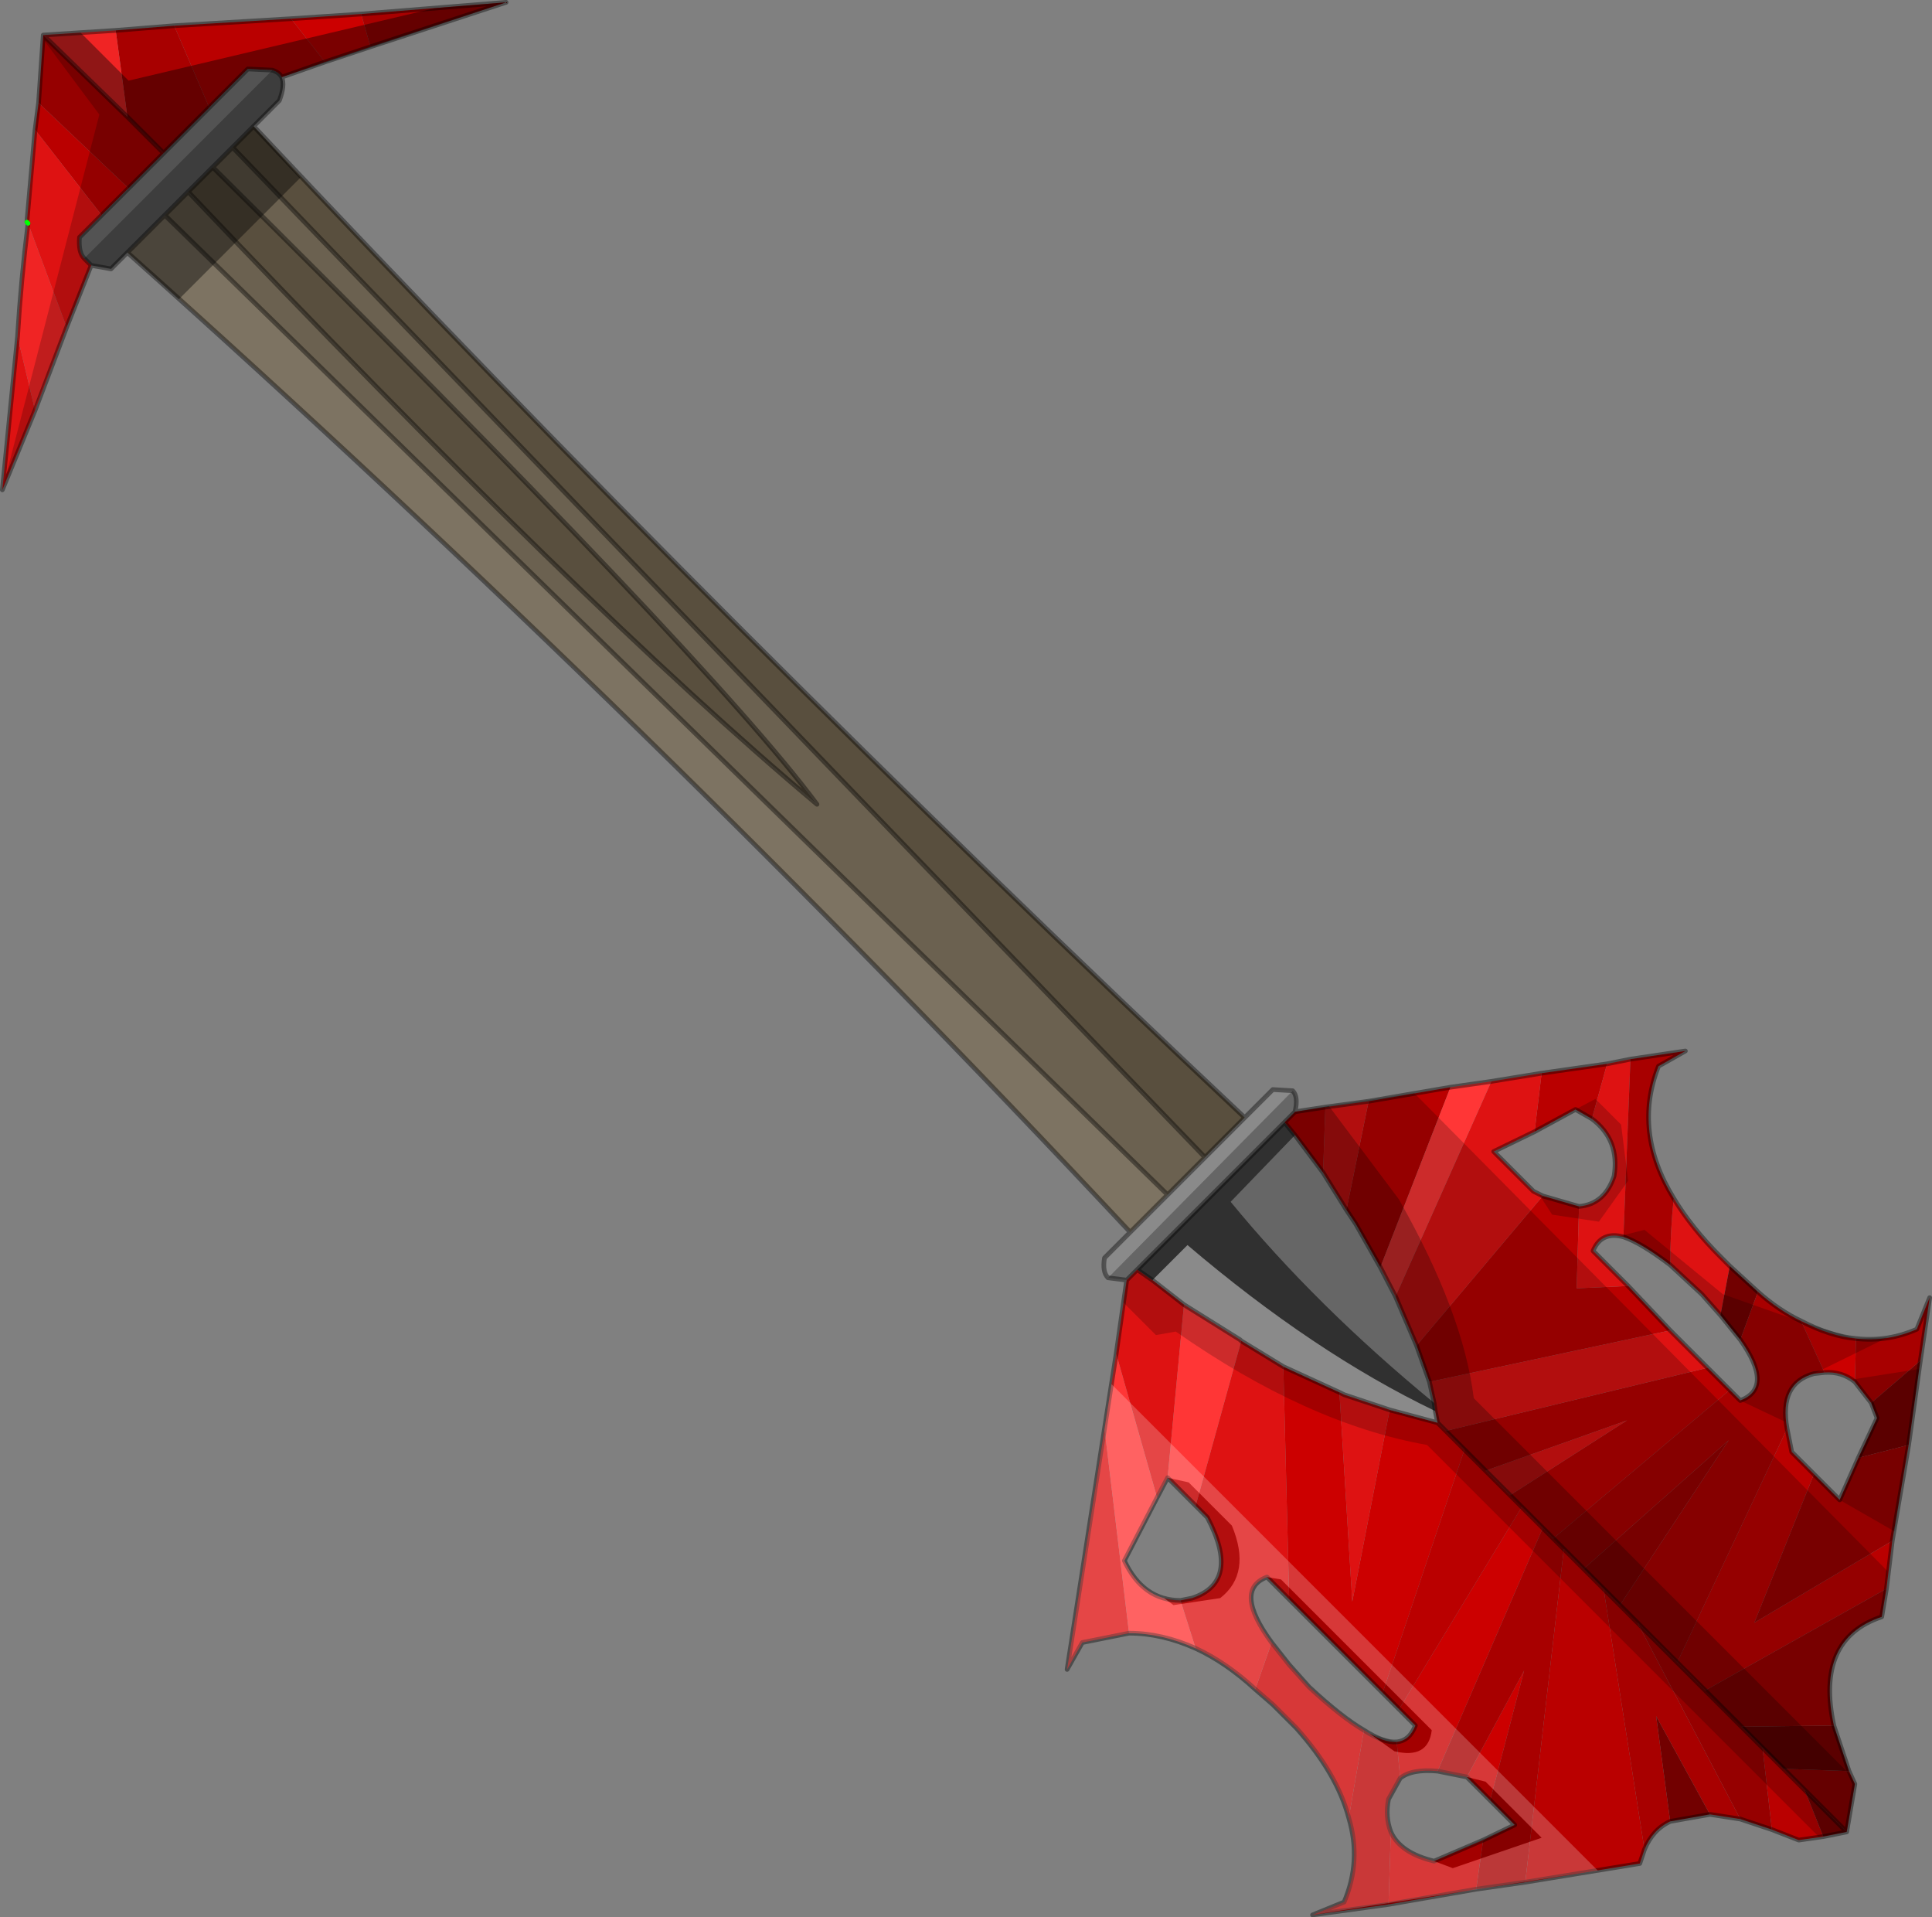 <?xml version="1.0"?>
<svg xmlns="http://www.w3.org/2000/svg" xmlns:xlink="http://www.w3.org/1999/xlink" width="82.65px" height="82px"><rect width="100%" height="100%" fill="#808080" stroke="none"/><g transform="matrix(1, 0, 0, 1, -234.95, -250.55)"><use xlink:href="#object-0" width="82.65" height="82" transform="matrix(1, 0, 0, 1, 234.95, 250.55)"/></g><defs><g transform="matrix(1, 0, 0, 1, -234.95, -250.55)" id="object-0"><path fill-rule="evenodd" fill="#cc0000" stroke="none" d="M250.8 252.55L248.85 253.2L247.4 251.35L250.4 251.15L250.8 252.55M290.35 298.1L291.65 297.9L291.55 300.7L290.35 299.1L289.9 298.55L290.35 298.1M312 307.05Q313.25 307.7 314.35 307.8L314.3 309.65Q313.75 309.2 313 309.25L312 307.05M298.1 331.35L294.35 332L294.45 328.9Q294.85 329.8 296.3 330.15L298.4 329.25L298.1 331.35M292.65 328.3Q292.15 326.4 290.4 324.45L289.4 323.45L288.65 322.8L289.35 320.8L290.1 321.75L290.95 322.7Q292.35 324 293.3 324.55L292.65 328.3M289.85 309L292.25 310.1L292.8 319.05L294.4 310.85L296.45 311.4L296.8 311.75L297.6 312.55L294.1 322.95L290.1 318.95L289.85 309M294.8 323.65L300.05 315L300.95 315.9L296.45 326.3Q295.35 326.2 294.85 326.6L294.7 325.05Q295.25 325 295.5 324.35L294.8 323.65M298.7 327.55L297.7 326.55L300.15 322L298.7 327.55"/><path fill-rule="evenodd" fill="#ba0000" stroke="none" d="M248.85 253.2L247 253.85Q246.9 253.65 246.6 253.55L245.55 253.5L243.9 255.15L242.4 251.65L247.4 251.35L248.85 253.2M293.5 297.65L297 297.05L294 304.75L292.95 302.9L292.55 302.3L293.5 297.65M300.9 296.45L303.7 296.05L303.05 298.4L302.35 298L300.6 298.95L300.9 296.45M315.9 316.45L315.65 318.5L307.9 322.85L306.7 321.65L311.4 311.65L311.6 312.65L312.55 313.6L310 319.95L315.9 316.45M312.95 329.1L311.9 329.25L310.75 328.8L310.35 325.3L311.25 326.2L312.15 327.1L312.95 329.1M305.3 329.65L305.1 330.25L300.2 331.05L301.85 316.8L302.7 317.65L303.55 318.5L305.3 329.65M294.35 332L291.1 332.45L292.45 331.9Q293.2 330.15 292.65 328.3L293.3 324.55Q294.15 325.1 294.7 325.05L294.85 326.6L294.35 327.5Q294.2 328.25 294.45 328.9L294.35 332M236.45 256.1L236.6 254.95L240.45 258.6L239.3 259.75L236.45 256.1M300.95 301.7L302.5 302.15L302.4 305.65L304.6 305.55L306.4 307.45L296.1 309.65L295.55 308.1L300.95 301.7M308 309.05L308.95 310L301.4 316.35L300.95 315.9L300.05 315L294.8 323.65L294.1 322.95L297.6 312.55L298.5 313.45L299.55 314.5L304.55 311.3L298.5 313.45L297.6 312.55L296.8 311.75L308 309.05M299.55 314.5L300.05 315L299.55 314.5"/><path fill-rule="evenodd" fill="#666666" stroke="none" d="M247 253.85Q247.15 254.2 246.9 254.85L245.8 255.95L244.9 256.85L244.05 257.7L243 258.75L242 259.75L240.4 261.35L239.7 262.05L238.85 261.9L238.55 261.6L246.6 253.55Q246.9 253.65 247 253.85M290.25 297.2Q290.5 297.45 290.35 298.1L289.9 298.55L283.6 304.85L283.15 305.3L282.35 305.2L290.25 297.2M290.35 299.1L291.55 300.7L292.55 302.3L292.95 302.9L294 304.75L294.65 306L295.25 307.4L295.55 308.1L296.1 309.65L296.3 310.55Q291.25 306.4 287.6 301.95L290.35 299.1"/><path fill-rule="evenodd" fill="#594f3e" stroke="none" d="M245.8 255.95Q266.35 277.8 288.2 298.35L286.5 300.05L244.9 256.85L245.8 255.95M243 258.75L244.05 257.7Q265.35 278.8 269.9 284.95Q260 276.65 243 258.75"/><path fill-rule="evenodd" fill="#8a8a8a" stroke="none" d="M288.2 298.35L289.4 297.15L290.25 297.2L282.35 305.2Q282.1 304.95 282.2 304.35L283.3 303.25L284.9 301.65L286.5 300.05L288.2 298.35M243.9 255.15L245.55 253.5L246.6 253.55L238.55 261.6Q238.3 261.35 238.35 260.7L239.3 259.75L240.45 258.6L241.95 257.1L243.9 255.15M285.6 306.35L284.25 305.3L285.75 303.8Q291.15 308.4 296.35 310.9L296.45 311.4L294.4 310.85L292.45 310.2L292.25 310.1L289.85 309L288.05 307.9L288 307.85L285.6 306.35"/><path fill-rule="evenodd" fill="#de1212" stroke="none" d="M291.65 297.9L293.5 297.65L292.55 302.3L291.55 300.7L291.65 297.9M298.75 296.8L300.9 296.45L300.6 298.95L298.85 299.8L300.55 301.5L300.95 301.7L295.55 308.1L295.25 307.4L294.65 306L298.75 296.8M303.7 296.05L304.7 295.85L304.4 303.45Q303.45 303.2 303.1 304.05L304.6 305.55L302.4 305.65L302.5 302.15Q303.6 302.05 304 300.85Q304.25 299.3 303.05 298.4L303.7 296.05M306.55 301.8Q307.3 303.05 308.55 304.3L308.95 304.7L308.55 306.8L307.75 305.9L306.4 304.65Q306.4 303.25 306.55 301.8M288.65 322.8Q287.4 321.65 286.1 321.05L285.45 319L285.95 318.9Q288.05 318.2 286.6 315.45L286.1 314.95L288.05 307.9L289.85 309L290.1 318.95L289.15 318Q287.7 318.55 289.35 320.8L288.65 322.8M283.25 320.4L281.25 320.8L280.6 321.95L282.2 311.65L283.25 320.4M282.7 308.45L283.15 305.3L283.6 304.85L284.25 305.3L285.6 306.35L284.9 313.75L284.45 314.6L282.7 308.45M238.85 261.9L237.8 264.55L236.15 260.1L236.1 260.05L236.45 256.1L239.3 259.75L238.35 260.7Q238.3 261.35 238.55 261.6L238.85 261.9M236.45 268.1L235.05 271.5L235.7 264.95L236.45 268.1M306.4 307.45L308 309.05L296.8 311.75L296.45 311.4L296.35 310.9L296.3 310.55L296.1 309.65L306.4 307.45M292.25 310.1L292.45 310.2L294.4 310.85L292.8 319.05L292.25 310.1M299.55 314.5L298.5 313.45L304.55 311.3L299.55 314.5"/><path fill-rule="evenodd" fill="#ff3636" stroke="none" d="M297 297.05L298.75 296.8L294.65 306L294 304.75L297 297.05M286.1 321.05Q284.65 320.4 283.25 320.4L282.2 311.65L282.7 308.45L284.45 314.6L283.05 317.3Q283.85 319 285.45 319L286.1 321.05M285.6 306.35L288 307.85L288.05 307.9L286.1 314.95L284.9 313.75L285.6 306.35"/><path fill-rule="evenodd" fill="#a80000" stroke="none" d="M304.7 295.85L307.05 295.5L305.9 296.15Q304.8 298.95 306.55 301.8Q306.4 303.25 306.4 304.65Q305.15 303.7 304.4 303.45L304.7 295.85M310.15 305.8Q311.05 306.6 312 307.05L313 309.25L312.55 309.3Q311.05 309.7 311.4 311.65L306.7 321.65L305 319.95L304.25 319.2L303.55 318.5L305.3 329.65Q305.65 328.8 306.4 328.45L305.8 323.95L308.1 328.15L309.4 328.35L305 319.95L304.25 319.2L308.9 312.15L302.7 317.65L301.85 316.8L300.2 331.05L298.1 331.35L298.4 329.25L299.75 328.6L298.7 327.55L300.15 322L297.7 326.55L296.45 326.3L300.95 315.9L301.4 316.35L308.95 310L309.4 310.45Q310.85 309.9 309.4 307.85L310.15 305.8M314.35 307.8Q315.7 307.95 316.95 307.4L317.5 306.05L317.1 308.75L315 310.55L314.3 309.65L314.35 307.8M314.05 326.3L314.3 326.85L313.95 328.9L312.15 327.1L311.25 326.2L314.05 326.3M239.9 251.85L242.4 251.65L243.9 255.15L241.95 257.1L240.4 255.55L239.9 251.85M250.4 251.15L256.6 250.65L250.8 252.55L250.4 251.15M301.85 316.8L301.4 316.35L301.85 316.8"/><path fill-rule="evenodd" fill="#720000" stroke="none" d="M308.95 304.7L310.15 305.8L309.4 307.85L308.55 306.8L308.95 304.7M317.1 308.75L316.6 312.35L314.45 312.9L315.25 311.2L315 310.55L317.1 308.75M313.4 324.35L314.05 326.3L311.25 326.2L310.35 325.3L309.45 324.4L313.4 324.35M313.95 328.9L312.95 329.1L312.15 327.1L313.95 328.9M308.1 328.15L306.4 328.45L305.8 323.95L308.1 328.15"/><path fill-rule="evenodd" fill="#960000" stroke="none" d="M316.6 312.35L315.9 316.45L310 319.95L312.55 313.6L313.65 314.7L314.45 312.9L316.6 312.35M315.65 318.5L315.45 319.7Q312.6 320.65 313.4 324.35L309.45 324.4L310.35 325.3L310.75 328.8L309.4 328.35L305 319.95L306.7 321.65L307.9 322.85L309.45 324.4L307.9 322.85L315.65 318.5M236.6 254.95L236.8 252.05L240.4 255.55L241.95 257.1L240.45 258.6L236.6 254.95M303.55 318.5L302.7 317.65L308.9 312.15L304.25 319.2L303.55 318.5"/><path fill-rule="evenodd" fill="#7d7362" stroke="none" d="M283.3 303.25Q262.8 281.35 240.4 261.35L242 259.75L284.9 301.65L283.3 303.25"/><path fill-rule="evenodd" fill="#f02424" stroke="none" d="M237.8 264.55L236.45 268.1L235.7 264.95Q235.85 262.5 236.15 260.1L237.8 264.55M236.8 252.05L239.9 251.85L240.4 255.55L236.8 252.05"/><path fill-rule="evenodd" fill="#303030" stroke="none" d="M289.9 298.55L290.35 299.1L287.6 301.95Q291.25 306.4 296.3 310.55L296.35 310.9Q291.15 308.4 285.75 303.8L284.25 305.3L283.6 304.85L289.9 298.55"/><path fill-rule="evenodd" fill="#6b6150" stroke="none" d="M242 259.75L243 258.75Q260 276.65 269.9 284.95Q265.35 278.8 244.05 257.7L244.9 256.85L286.5 300.05L284.9 301.65L242 259.75"/><path fill="none" stroke="#000000" stroke-opacity="0.4" stroke-width="0.2" stroke-linecap="round" stroke-linejoin="round" d="M250.8 252.55L248.85 253.2L247 253.85Q247.15 254.2 246.9 254.85L245.8 255.95Q266.35 277.8 288.2 298.35L289.4 297.15L290.25 297.2Q290.5 297.45 290.35 298.1L291.65 297.9L293.5 297.65L297 297.05L298.75 296.8L300.9 296.45L303.7 296.05L304.7 295.85L307.05 295.5L305.9 296.15Q304.8 298.95 306.55 301.8Q307.3 303.05 308.55 304.3L308.95 304.7L310.15 305.8Q311.05 306.6 312 307.05Q313.25 307.7 314.35 307.8Q315.7 307.95 316.95 307.4L317.5 306.05L317.1 308.75L316.6 312.35L315.9 316.45L315.65 318.5L315.45 319.7Q312.6 320.65 313.4 324.35L314.05 326.3L314.3 326.85L313.95 328.9L312.95 329.1L311.9 329.25L310.75 328.8L309.4 328.35L308.1 328.15L306.4 328.45Q305.65 328.8 305.3 329.65L305.1 330.25L300.2 331.05L298.1 331.35L294.35 332L291.1 332.45L292.45 331.9Q293.2 330.15 292.65 328.3Q292.15 326.4 290.4 324.45L289.4 323.45L288.65 322.8Q287.4 321.65 286.1 321.05Q284.65 320.4 283.25 320.4L281.25 320.8L280.6 321.95L282.2 311.65L282.7 308.45L283.15 305.3L282.35 305.2Q282.1 304.95 282.2 304.35L283.3 303.25Q262.8 281.35 240.4 261.35L239.7 262.05L238.85 261.9L237.8 264.55L236.45 268.1L235.05 271.5L235.7 264.95Q235.85 262.5 236.15 260.1M236.1 260.05L236.45 256.1L236.6 254.95L236.8 252.05L239.9 251.85L242.4 251.65L247.4 251.35L250.4 251.15L256.6 250.65L250.8 252.55M243.9 255.15L245.55 253.5L246.6 253.55Q246.9 253.65 247 253.85M244.9 256.85L245.8 255.95M290.35 298.1L289.9 298.55L290.35 299.1L291.55 300.7L292.55 302.3L292.95 302.9L294 304.75L294.65 306L295.25 307.4L295.55 308.1L296.1 309.65L296.3 310.55L296.35 310.9L296.45 311.4L294.4 310.85L292.45 310.2L292.25 310.1L289.85 309L288.05 307.9L288 307.85L285.6 306.35L284.25 305.3L283.6 304.85L283.15 305.3M303.05 298.4L302.35 298L300.6 298.95L298.85 299.8L300.55 301.5L300.95 301.7L302.5 302.15Q303.6 302.05 304 300.85Q304.25 299.3 303.05 298.4M304.6 305.55L303.1 304.05Q303.45 303.2 304.4 303.45Q305.15 303.7 306.4 304.65L307.75 305.9L308.55 306.8L309.4 307.85Q310.85 309.9 309.4 310.45L308.95 310L308 309.05L306.4 307.45L304.6 305.55M313 309.25L312.55 309.3Q311.05 309.7 311.4 311.65L311.6 312.65L312.55 313.6L313.65 314.7L314.45 312.9L315.25 311.2L315 310.55L314.3 309.65Q313.75 309.2 313 309.25M240.4 261.35L242 259.75L243 258.75L244.05 257.7L244.9 256.85L286.5 300.05L288.2 298.35M240.4 255.55L241.95 257.1L243.9 255.15M241.95 257.1L240.45 258.6L239.3 259.75L238.35 260.7Q238.3 261.35 238.55 261.6L238.85 261.9M236.8 252.05L240.4 255.55M244.05 257.7Q265.35 278.8 269.9 284.95Q260 276.65 243 258.75M283.6 304.85L289.9 298.55M284.9 301.65L286.5 300.05M283.3 303.25L284.9 301.65L242 259.75M286.1 314.95L286.6 315.45Q288.05 318.2 285.95 318.9L285.45 319Q283.85 319 283.05 317.3L284.45 314.6L284.9 313.75L286.1 314.95M289.35 320.8Q287.7 318.55 289.15 318L290.1 318.95L294.1 322.95L294.8 323.65L295.5 324.35Q295.25 325 294.7 325.05Q294.15 325.1 293.3 324.55Q292.35 324 290.95 322.7L290.1 321.75L289.35 320.8M298.5 313.45L299.55 314.5L300.05 315L300.95 315.9L301.4 316.35L301.85 316.8L302.7 317.65L303.55 318.5L304.25 319.2L305 319.95L306.7 321.65L307.9 322.85L309.45 324.4L310.35 325.3L311.25 326.2L312.15 327.1L313.95 328.9M298.5 313.45L297.6 312.55L296.8 311.75L296.45 311.4M294.85 326.6Q295.35 326.2 296.45 326.3L297.7 326.55L298.7 327.55L299.75 328.6L298.4 329.25L296.3 330.15Q294.85 329.8 294.45 328.9Q294.2 328.25 294.35 327.5L294.85 326.6"/><path fill="none" stroke="#00ff00" stroke-width="0.2" stroke-linecap="round" stroke-linejoin="round" d="M236.15 260.1L236.1 260.05"/><path fill-rule="evenodd" fill="#000000" fill-opacity="0.4" stroke="none" d="M236.8 252.05L238.4 251.95L240.45 254L253.55 250.9L256.6 250.65L247 253.85Q247.15 254.2 246.9 254.85L245.8 255.95L247.8 258.15L242.6 263.35L240.4 261.35L239.7 262.05L238.85 261.9L238.55 261.6Q238.3 261.35 238.35 260.7L241.95 257.1L236.8 252.05M314.1 326.45L314.3 326.85L313.95 328.9L296.45 311.4L296.35 310.9L296.3 310.55L296.1 309.65L295.55 308.1L295.25 307.4L294.65 306L294 304.75L292.95 302.9L292.55 302.3L291.55 300.7L290.35 299.1L289.9 298.55L290.35 298.1L291.8 297.85L294.8 301.85Q297.55 306.7 298 310.35L314.1 326.45"/><path fill-rule="evenodd" fill="#000000" fill-opacity="0.2" stroke="none" d="M238.85 261.9L235.05 271.5L239.2 255.45L236.85 252.3L236.8 252.05L241.95 257.1L238.35 260.7Q238.3 261.35 238.55 261.6L238.85 261.9M291.8 297.85L295.45 297.3L315.7 317.75L315.45 319.7Q312.6 320.65 313.4 324.35L314.05 326.3L314.1 326.45L298 310.35Q297.55 306.7 294.8 301.85L291.8 297.85M313.95 328.9L312.75 329.1L296 312.35Q290.9 311.45 285.25 307.5L284.4 307.65L283 306.25L283.15 305.3L283.6 304.85L284.25 305.3L285.6 306.35L288 307.85L288.05 307.9L289.85 309L292.25 310.1L292.45 310.2L294.4 310.85L296.45 311.4L313.95 328.9M304.3 298.65L304.6 301.05L303.35 302.8L301.35 302.5L300.8 301.65L300.95 301.7L302.5 302.15Q303.6 302.05 304 300.85Q304.25 299.3 303.05 298.4L302.35 298L303.2 297.55L304.3 298.65M305.3 303.15L308.65 305.9L312.05 307.1L314.35 307.8L315.7 307.75L312.55 309.3Q311.2 309.65 311.3 311.35L309.4 310.45Q310.85 309.9 309.4 307.85L308.55 306.8L307.75 305.9L306.4 304.65Q305.15 303.7 304.4 303.45L304.1 303.45L305.3 303.15M316 316.05L313.65 314.7L315.25 311.2L315 310.55L314.3 309.65L314.2 309.55L317.05 309.1L316 316.05M284.75 318.9L285.45 319L285.95 318.9Q288.05 318.2 286.6 315.45L284.9 313.75L285.8 313.95L287.65 315.8Q288.5 317.85 287.15 318.9L285.15 319.2L284.75 318.9M293.55 324.7L294.7 325.05Q295.25 325 295.5 324.35L294.8 323.65L294.1 322.95L290.1 318.95L289.15 318L289.75 318.1L296.2 324.55Q296.05 325.8 294.6 325.45L293.55 324.7M297.7 326.55L298.5 326.75L300.9 329.15L297.1 330.45L296.3 330.15L299.75 328.6L297.7 326.55"/><path fill-rule="evenodd" fill="#ffffff" fill-opacity="0.22" stroke="none" d="M284.75 318.9L285.15 319.2L287.15 318.9Q288.5 317.85 287.65 315.8L285.8 313.95L284.9 313.75L283.05 317.3Q283.65 318.6 284.75 318.9M293.55 324.7L294.6 325.45Q296.05 325.8 296.2 324.55L289.75 318.1L289.15 318Q287.7 318.55 289.35 320.8L290.1 321.75L290.95 322.7Q292.35 324 293.3 324.55L293.55 324.7M280.6 321.95L282.5 309.75L303.3 330.55L291.1 332.45L292.45 331.9Q293.2 330.15 292.65 328.3Q292.15 326.4 290.4 324.45L289.4 323.45L288.65 322.8Q287.4 321.65 286.1 321.05Q284.65 320.4 283.25 320.4L281.25 320.8L280.6 321.95M297.7 326.55L296.45 326.3Q295.35 326.2 294.85 326.6L294.35 327.5Q294.2 328.25 294.45 328.9Q294.85 329.8 296.3 330.15L297.1 330.45L300.9 329.15L298.5 326.75L297.7 326.55"/></g></defs></svg>
